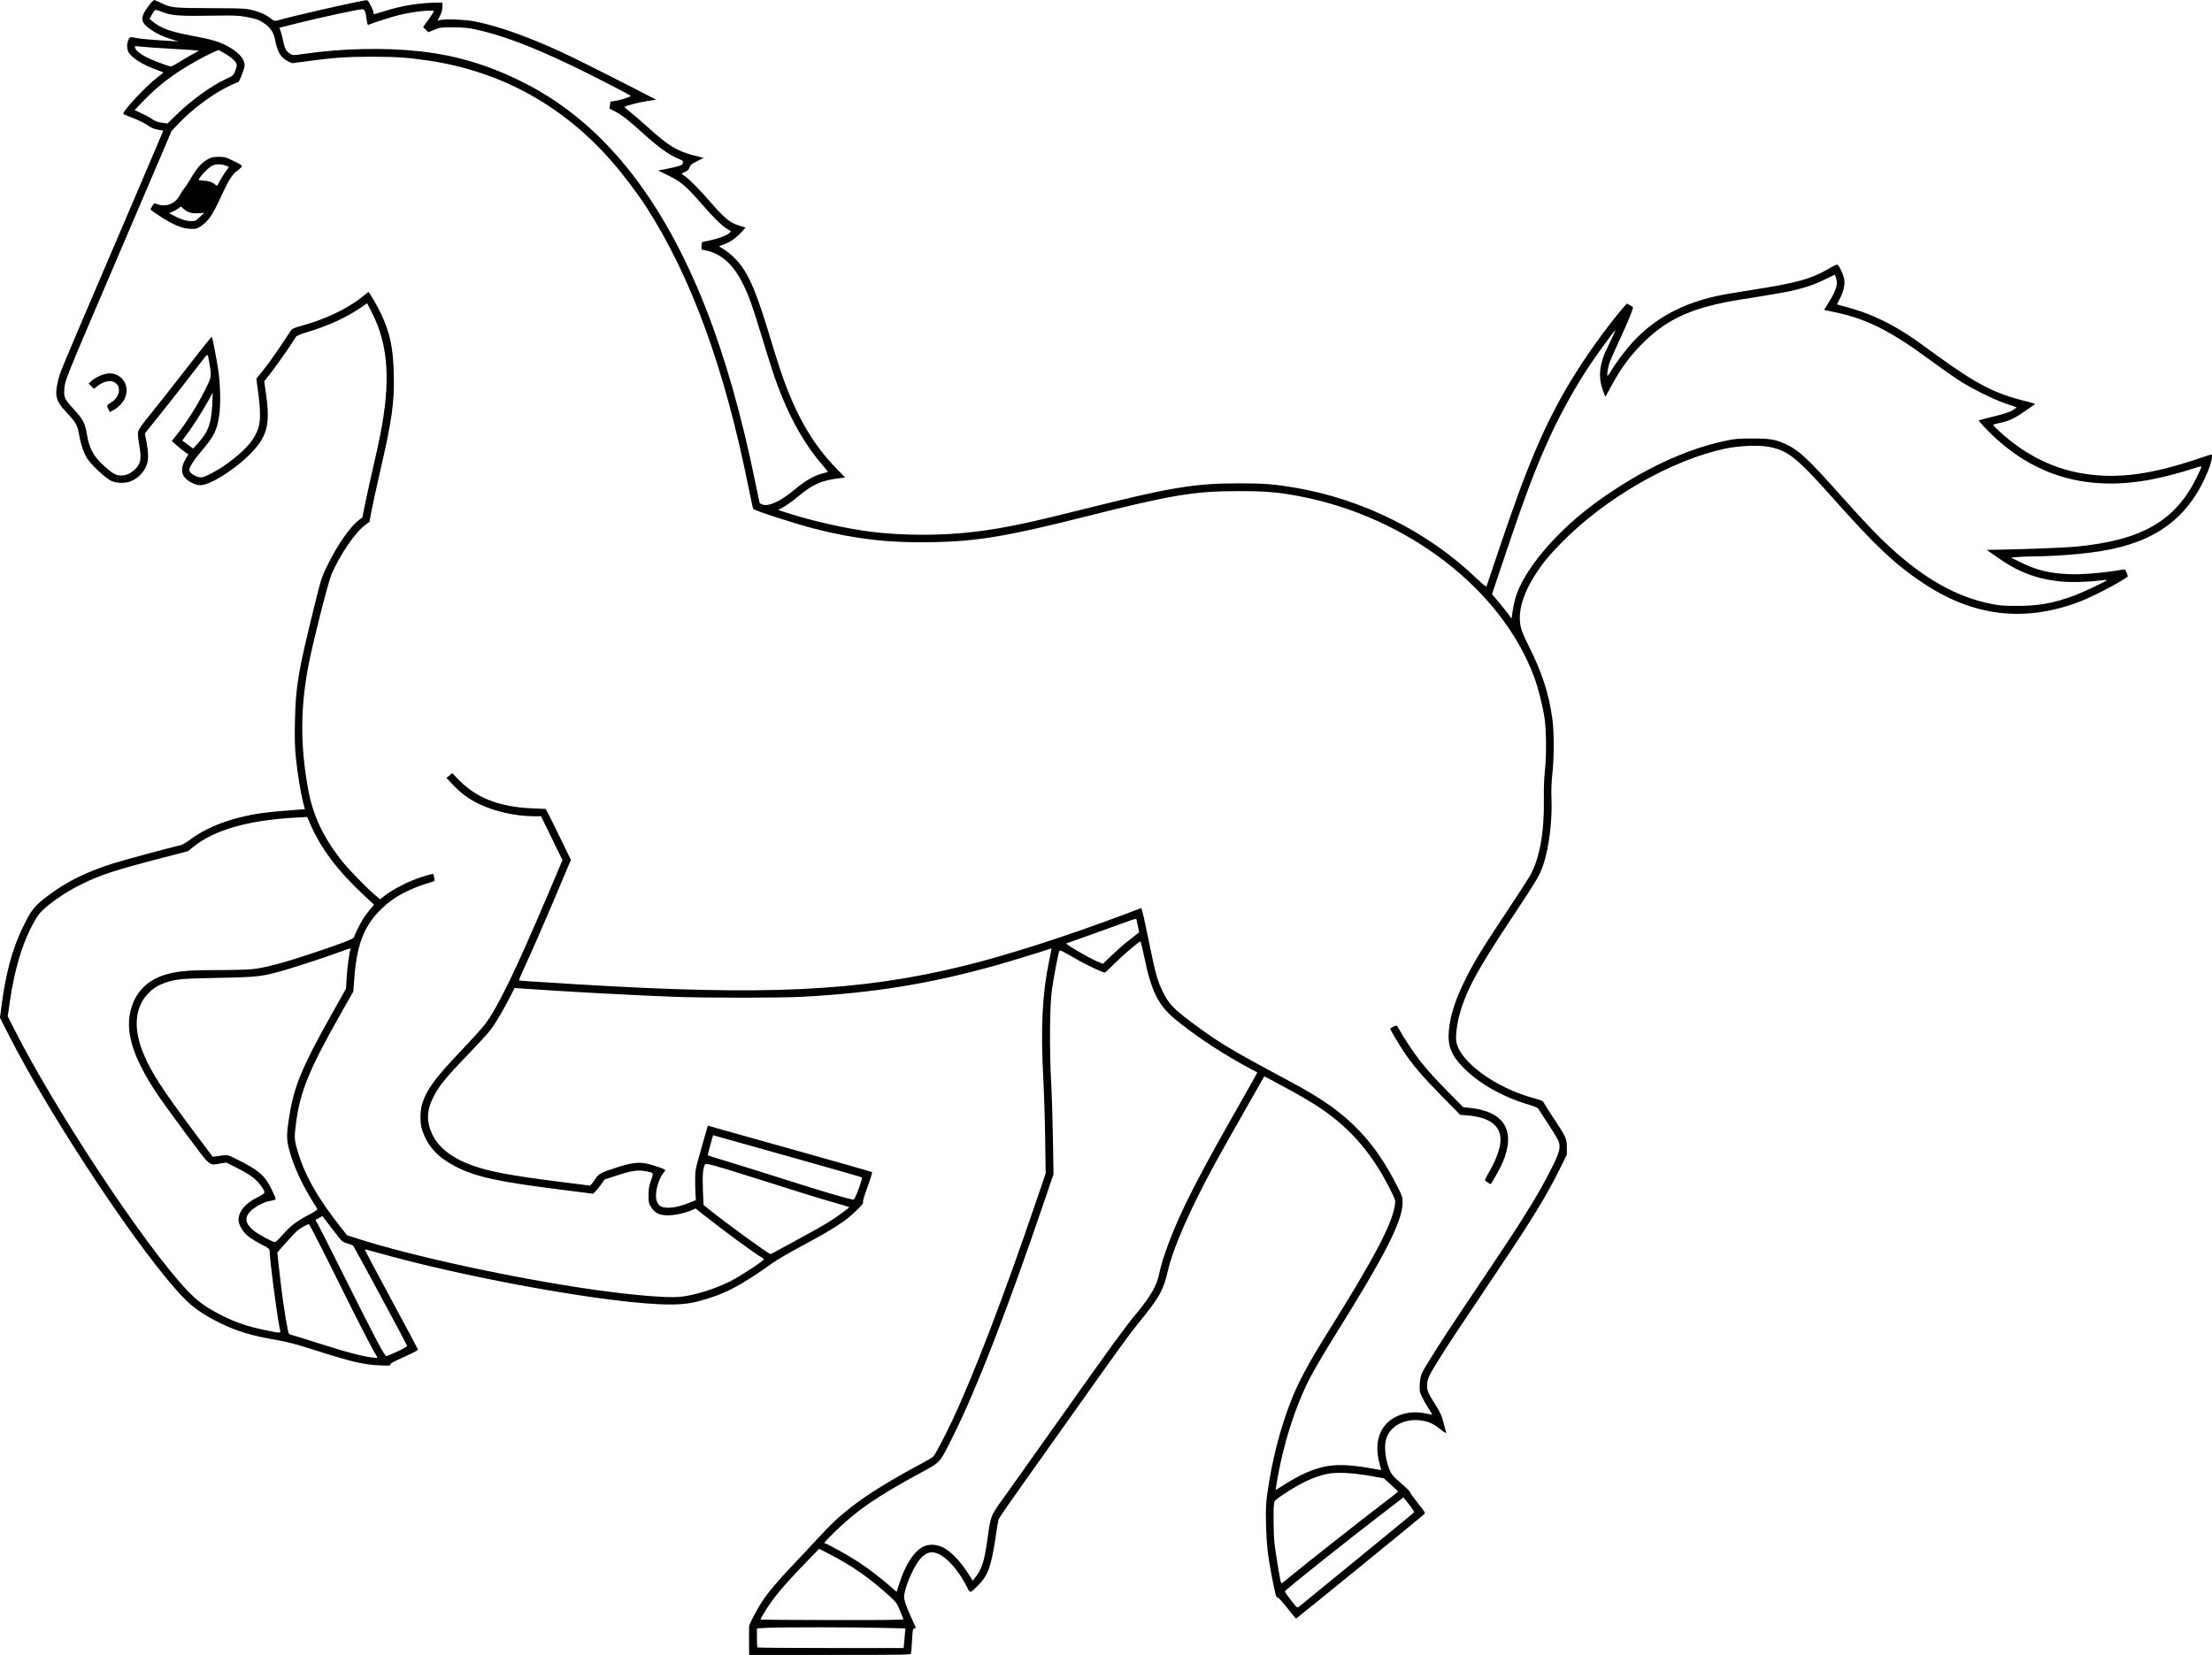 <?xml version="1.0" encoding="UTF-8"?>
<svg version="1.1" viewBox="0 0 3413.7 2554.7" xmlns="http://www.w3.org/2000/svg">
<path transform="translate(66.772 -76.194)" d="m1089.2 2609.9c-0.084-11.55-0.044-22.068 0.091-23.374 0.339-3.293 12.003-25.674 19.068-36.587 9.312-14.382 25.764-34.078 47.157-56.453 10.91-11.411 28.346-30.011 38.745-41.333 20.982-22.844 33.338-34.462 52.906-49.747 24.863-19.421 62.55-42.698 108.98-67.312 8.504-4.508 16.39-9.246 17.524-10.528 3.151-3.562 17.34-30.542 28.573-54.332 33.561-71.078 80.468-193.58 130.44-340.67l14.27-42-0.733-52.667c-0.403-28.967-1.719-71.267-2.924-94-4.142-78.12-1.634-129.99 8.683-179.6 2.221-10.678 4.038-19.85 4.038-20.382s-1.05-0.561-2.333-0.065c-6.154 2.377-63.426 19.935-82.333 25.24-102.3 28.707-190.23 42.995-300.67 48.861-34.54 1.835-148.06 1.821-197.61-0.023-63.985-2.382-169.76-8.149-234.39-12.779l-11.333-0.812-6.282 12.448c-10.352 20.514-23.178 42.225-30.895 52.299-3.996 5.215-19.39 22.083-34.21 37.483-36.486 37.914-46.311 50.14-55.195 68.678-9.252 19.306-9.376 36.22-0.405 55.082 9.778 20.558 30.748 36.823 61.901 48.012 25.984 9.333 58.897 15.515 132.07 24.805l49.647 6.304 2.522-2.774c1.387-1.526 4.096-5.312 6.019-8.413 4.234-6.826 8.411-9.053 30.304-16.154 22.907-7.43 33.451-9.06 45.992-7.11 8.947 1.391 31.202 8.825 31.202 10.422 0 0.362-1.509 2.637-3.353 5.055-8.804 11.542-13.699 33.835-9.587 43.656 2.948 7.04 7.359 9.441 17.293 9.416 9.569-0.024 20.426-2.612 33.58-8.003l9.219-3.778-0.576-8.599c-0.317-4.729-0.568-15.199-0.557-23.266 0.019-14.198 0.332-15.76 9.797-48.868l9.778-34.202 8.869 2.542c4.878 1.398 61.669 17.334 126.2 35.412s117.8 33.272 118.37 33.764c0.571 0.492-2.64 10.975-7.136 23.294-5.57 15.264-7.699 22.692-6.684 23.32 2.357 1.457-18.182 21.282-31.427 30.333-17.801 12.165-27.057 17.591-63.614 37.292-18.431 9.932-38.012 21.29-43.512 25.239-50.807 36.477-76.037 49.537-116 60.042-17.129 4.503-34.847 5.73-62.571 4.336-97.659-4.913-302.15-42.556-432.75-79.663-10.262-2.916-18.883-5.077-19.157-4.803s18.022 34.866 40.659 76.87c22.636 42.005 41.33 77.027 41.542 77.827 0.212 0.8-9.484 5.853-21.547 11.229-16.729 7.456-21.75 10.249-21.166 11.773 0.666 1.735-1.499 1.898-16.453 1.236-25.619-1.134-43.112-5.302-104.52-24.904-23.733-7.576-38.364-11.419-53.364-14.019-40.551-7.028-62.082-13.467-88.667-26.516-24.312-11.934-40.494-22.986-54.696-37.359-63.949-64.715-206.15-278.47-272.64-409.82l-12.136-23.974 2.113-16.524c6.488-50.732 16.436-88.181 32.191-121.19 13.978-29.285 18.719-35.189 42.125-52.453 27.891-20.572 56.219-34.553 96.17-47.465 14.663-4.739 92.259-25.747 106.2-28.753 2.567-0.553 9.728-4.8 15.914-9.436 18.823-14.109 44.913-25.723 74.753-33.278 24.314-6.155 43.291-8.671 91.505-12.13l9.505-0.682-2.458-9.594c-3.962-15.467-8.835-45.262-11.268-68.902-1.781-17.305-2.108-29.481-1.537-57.307 1.11-54.129 4.903-76.585 30.182-178.67 10.545-42.585 10.901-43.679 20.594-63.333 15.017-30.452 33.893-57.587 47.353-68.074l5.878-4.58 4.984-24.34c2.741-13.387 8.002-37.24 11.691-53.007 3.689-15.767 8.553-37.967 10.809-49.333 16.509-83.182 12.716-139.78-12.696-189.46l-7.397-14.462-10.461 7.164c-22.053 15.103-49.5 27.628-82.006 37.423-9.803 2.954-16.478 5.691-17.253 7.077-4.29 7.666-28.97 43.147-38.166 54.87l-10.939 13.943 3.004 21.299c6.449 45.731 1.31 64.685-24.658 90.952-21.132 21.375-53.572 42.911-71.333 47.356-7.404 1.853-14.006 0.285-23.107-5.486-12.776-8.102-14.085-19.999-3.992-36.288l3.065-4.947-5.65-3.93c-3.108-2.161-8.873-6.84-12.813-10.397l-7.163-6.467 5.901-7.322c16.876-20.941 32.635-45.805 46.249-72.968 9.117-18.19 9.33-19.526 6.124-38.354-2.861-16.801-2.617-16.535-8.377-9.153-2.784 3.567-16.683 21.486-30.886 39.82s-32.194 41.133-39.979 50.667c-7.785 9.533-15.589 19.28-17.343 21.66l-3.188 4.327 2.456 13.007c2.943 15.585 3.214 25.585 0.913 33.673-3.32 11.668-14.343 23.081-26.475 27.408-8.299 2.96-21.329 2.399-29.18-1.257-8.122-3.782-30.476-24.677-36.585-34.197-5.548-8.646-10.04-21.825-12.708-37.287-2.519-14.598-4.969-18.792-20.82-35.639-14.794-15.725-17.07-24.659-11.838-46.48 3.436-14.333 1.882-10.564 69.789-169.25 49.054-114.63 70.849-165.72 91.084-213.49l1.778-4.198-8.255-1.454c-5.193-0.915-10.248-2.878-13.628-5.293-6.844-4.891-16.055-9.457-28.706-14.232-5.5-2.076-10.467-4.162-11.038-4.638-3.089-2.571 35.795-44.247 53.481-57.321 4.464-3.3 8.14-6.302 8.17-6.671 0.029-0.369-3.996-2.063-8.946-3.765-22.015-7.569-40.24-19.026-45.045-28.317-3.96-7.658-1.032-22.624 4.412-22.548 1.264 0.018 4.699 0.591 7.632 1.275 5.105 1.19 27.771 3.143 53.333 4.596l12 0.682-10-3.038c-13.362-4.059-23.771-8.948-33.331-15.653-16.044-11.254-16.376-18.477-1.731-37.561 3.236-4.217 6.633-7.667 7.549-7.667 0.916 0 5.686 2.023 10.6 4.495 14.783 7.438 20.025 7.989 76.912 8.085 44.618 0.075 52.729 0.404 62 2.511 12.797 2.909 21.907 6.892 30.025 13.126 5.158 3.961 6.597 4.466 10 3.506 25.937-7.319 108.55-26.282 135.39-31.077 4.696-0.839 4.786-0.766 9 7.272 2.341 4.466 4.256 9.211 4.256 10.545s0.329 2.754 0.73 3.155c0.402 0.402 7.752-1.558 16.333-4.355 25.574-8.334 55.519-13.218 81.27-13.253l8.333-0.011v6.479c0 4.463-1.176 8.809-3.779 13.97l-3.779 7.491 3.445-0.97c7.478-2.105 39.111-0.87 54.261 2.118 34.829 6.87 79.178 22.461 130.52 45.884 18.459 8.422 58.755 28.478 109.76 54.629l39.576 20.292-15.007 2.28c-12.418 1.887-29.75 6.347-33.984 8.745-0.545 0.309 3.134 3.678 8.175 7.488 5.041 3.81 17.391 14.427 27.443 23.594 31.439 28.668 45.718 37.419 71.782 43.988l14.846 3.742-10.097 4.996c-8.462 4.187-10.369 5.747-11.772 9.629-1.234 3.412-3.039 5.205-6.851 6.805-2.846 1.195-5.177 2.473-5.18 2.839 0 0.367 2.095 2.096 4.66 3.844 7.537 5.133 22.934 20.782 40.719 41.385 20.097 23.282 29.675 31.032 43.31 35.043l9.835 2.894-5.487 6.084c-10.683 11.847-18.742 17.117-33.667 22.02-2.177 0.715-1.483 1.498 4.211 4.75 9.079 5.186 21.938 17.249 29.013 27.219 13.888 19.571 24.163 45.117 42.672 106.09 14.237 46.901 19.95 64.145 28.054 84.667 19.826 50.207 43.217 88.006 74.408 120.24l14.423 14.905-6.421 0.748c-29.62 3.452-42.785 9.07-65.5 27.952-8.293 6.894-18.793 14.522-23.333 16.952l-8.254 4.417 18 5.75c36.836 11.768 87.051 22.974 124 27.673 50.996 6.485 111.47 6.481 163.33-0.011 44.818-5.61 79.914-12.975 172-36.095 128.86-32.353 166.41-38.503 234.67-38.444 37.875 0.033 53.912 1.292 85.952 6.746 104.2 17.737 204.17 67.578 279.04 139.12 10.059 9.611 15.898 14.323 16.322 13.173 0.364-0.985 8.406-24.891 17.872-53.124 44.495-132.71 71.584-196.54 111.81-263.47 22.099-36.77 56.152-84.439 80.505-112.7l6.167-7.155 4.833 2.305c2.658 1.268 4.833 2.879 4.833 3.58 0 3.441-8.337 23.637-20.683 50.101-7.526 16.133-14.62 32.333-15.764 36-2.679 8.587-4.186 19.341-2.705 19.308 0.633-0.014 3.394-3.862 6.136-8.55 7.133-12.199 22.985-33.067 34.236-45.067 32.864-35.052 74.49-57.626 128.11-69.473 8.433-1.863 33.333-6.157 55.333-9.543 68.11-10.481 90.95-16.912 119.05-33.524 5.525-3.267 10.732-5.676 11.571-5.354 3.041 1.167 10.247 16.928 10.978 24.012 0.876 8.489-2.033 19.698-7.785 29.993-2.192 3.924-3.797 7.255-3.566 7.403 0.232 0.148 7.435 2.164 16.008 4.48 29.165 7.881 55.214 19.157 82.582 35.749 14.01 8.493 19.619 12.379 53.832 37.292 62.428 45.459 91.882 60.653 139.77 72.104 7.959 1.903 13.967 3.912 13.35 4.464-0.617 0.552-8.649 6.088-17.849 12.302-16.576 11.196-23.571 14.154-42.272 17.875-2.383 0.474-4.333 1.323-4.333 1.885 0 0.563 3.75 4.497 8.333 8.744 42.554 39.427 89.284 61.747 142.24 67.942 46.833 5.478 93.691-1.1 158.52-22.253 13.673-4.462 25.62-8.403 26.549-8.76 3.769-1.446 1.722 10.828-4.238 25.417-29.226 71.54-79.824 109.6-164.07 123.41-28.47 4.666-69.297 7.953-103.33 8.319-9.167 0.098-21.167 0.551-26.667 1.005l-10 0.826 14 6.955c24.623 12.232 44.644 17.269 74 18.618 21.218 0.975 53.568-1.684 84.176-6.92 3.883-0.664 4.332-0.326 6.389 4.816 1.217 3.042 2.038 5.66 1.824 5.819-13.949 10.338-56.152 32.149-77.201 39.898-84.254 31.019-161.99 21.347-238.63-29.688-43.153-28.736-73.336-57.092-137.14-128.83-57.463-64.614-70.823-75.483-100.07-81.409-15.97-3.236-46.665-2.047-68.687 2.662-83.049 17.755-184.67 76.182-252.15 144.97-18.539 18.898-27.98 30.197-38.145 45.649-22.416 34.074-30.481 62.864-24.329 86.846 1.121 4.371 5.982 15.747 10.803 25.28 21.157 41.843 31.571 73.5 37.284 113.33 2.891 20.154 2.926 60.553 0.075 86.667-1.405 12.867-1.799 24.881-1.268 38.667 1.291 33.565-3.951 75.047-12.82 101.44-5.135 15.28-10.821 24.881-46.907 79.203-54.254 81.67-70.834 112.06-81.83 150.01-4.066 14.032-6.68 34.456-5.455 42.628 4.689 31.265 60.478 72.092 120.51 88.19 9.777 2.622 13.733 4.288 14.281 6.015 0.417 1.314 7.423 12.459 15.569 24.766 19.134 28.909 20.339 31.586 20.364 45.22l0.02 10.801-10.457 21.199c-20.316 41.188-41.471 76.02-91.42 150.53-69.17 103.19-79.964 119.48-94.025 141.97-17.464 27.925-19.866 33.092-19.86 42.7 0 8.025 2 12.771 11.761 28 8.621 13.45 10.877 18.417 13.982 30.782 1.549 6.17 3.163 12.38 3.586 13.8 0.541 1.816-1.754 0.582-7.732-4.157-10.851-8.601-17.18-11.77-27.606-13.82-26.041-5.123-51.041 7.057-57.073 27.806-3.058 10.518-1.897 26.979 2.921 41.432 4.348 13.041 6.227 15.507 22.07 28.948 6.519 5.53 11.852 10.934 11.852 12.008s5.395 8.672 11.988 16.884c11.364 14.154 11.868 15.05 9.667 17.21-4.021 3.946-196.88 161.11-197.62 161.04-0.387-0.036-6.633-7.569-13.881-16.741-7.813-9.887-13.873-16.409-14.885-16.021-1.795 0.689-3.375-5.224-8.688-32.506-5.997-30.796-8.128-49.929-8.838-79.333-0.612-25.37-0.319-32.126 2.168-50 6.83-49.077 19.649-99 36.363-141.62 11.508-29.34 26.897-57.983 57.159-106.38 72.199-115.48 99.372-167.28 103.31-196.96 0.86-6.483 0.519-7.456-9.4-26.851-28.656-56.031-64.653-95.925-115.38-127.86-13.192-8.306-38.405-22.515-62.798-35.388l-14.163-7.474-32.738 57.6c-41.686 73.343-51.351 91.033-69.04 126.37-23.809 47.566-40.708 89.147-46.56 114.56-7.479 32.483-13.272 42.721-48.578 85.847-10.556 12.894-35.272 47.071-90.748 125.49-23.346 33-60.199 84.886-81.896 115.3-21.696 30.416-39.918 56.816-40.493 58.667-0.575 1.851-2.804 15.27-4.953 29.822-6.294 42.613-11.759 57.522-26.398 72.016-12.949 12.821-12.432 12.741-17.398 2.671-12.94-26.241-32.74-48.002-47.774-52.506-8.096-2.426-13.902-0.788-21.535 6.074-10.089 9.071-24.709 40.26-27.661 59.009-0.898 5.702 2.97 17.523 12.263 37.473 3.209 6.89 5.835 12.67 5.835 12.844 0 0.174-1.119 0.609-2.486 0.967-2.208 0.578-2.59 2.643-3.414 18.489-0.51 9.811-1.232 18.889-1.604 20.172-0.638 2.201-7.755 2.333-125.25 2.333l-124.58-6e-4zm239.4 1.333c0.437-4.95 1.046-11.755 1.351-15.121l0.556-6.121-36.129-0.879c-46.483-1.131-160.4-1.137-178.82-0.013l-14.207 0.873v14.242c0 7.833 0.4 14.642 0.889 15.131 0.489 0.489 51.441 0.889 113.23 0.889h112.34zm-1.082-35.494c-0.363-0.828-2.778-6.803-5.365-13.277-4.218-10.555-5.697-12.691-14.307-20.667-30.494-28.248-59.624-48.704-95.477-67.045l-14.981-7.664-15.137 15.574c-39.126 40.254-55.801 60.051-68.84 81.731-3.697 6.147-6.722 11.476-6.723 11.843-8e-4 0.367 49.834 0.744 110.74 0.839 81.842 0.127 110.57-0.221 110.09-1.333zm700.1-92.646c47.812-38.991 87.314-71.512 87.783-72.27 0.755-1.222-2.892-6.542-13.135-19.157l-3.167-3.9-19.873 15.188c-61.14 46.726-161.68 126.73-163.08 129.77-0.294 0.638 3.889 6.768 9.297 13.622 9.672 12.257 9.877 12.422 12.537 10.049 1.488-1.327 41.824-34.314 89.636-73.305zm-706.36 37.254c8.659-27.87 22.29-49.108 36.1-56.247 9.012-4.659 20.872-4.337 31.24 0.847 12.831 6.415 27.863 22.421 41.015 43.67l4.776 7.716 3.977-5.05c10.04-12.748 13.86-24.56 18.448-57.05 5.692-40.311 4.097-36.397 28.948-71.011 11.974-16.677 49.579-69.623 83.566-117.66 77.923-110.13 101.09-141.98 117.75-161.9 21.608-25.833 31.257-42.598 35.046-60.892 2.788-13.462 7.717-29.354 15.261-49.208 19.372-50.977 45.84-102.58 112.43-219.22 12.944-22.672 23.536-41.722 23.536-42.333s-0.477-1.112-1.061-1.112c-0.583 0-11.808-6.051-24.943-13.447-37.335-21.021-75.39-46.801-101.86-69.005-24.976-20.949-35.79-43.086-46.354-94.888-2.691-13.196-5.372-23.993-5.958-23.993-2.299 0-27.859 21.831-40.463 34.56-7.32 7.392-13.847 13.44-14.505 13.44-3.051 0-28.264-11.761-40.854-19.058-25.484-14.768-28.205-16.101-29.289-14.348-1.388 2.245-8.889 41.506-11.478 60.072-3.322 23.821-3.921 89.145-1.284 140 1.198 23.1 2.531 65.1 2.962 93.333l0.785 51.333-14.977 44c-56.112 164.85-104.07 288.34-139.55 359.33-21.943 43.906-18.642 40.194-51.836 58.273-67.464 36.743-97.06 57.13-131 90.24-15.852 15.464-18.041 18.154-14.775 18.154 2.495 0 35.222 18.2 49.775 27.681 16.084 10.478 34.894 24.773 49.333 37.491 5.867 5.167 10.77 9.418 10.896 9.445 0.127 0.028 2.078-5.899 4.337-13.169zm598.36-6.532c27.831-23.093 131.51-104.72 162.04-127.58 4.897-3.667 8.932-7.031 8.966-7.477 0.033-0.446-4.84-5.235-10.83-10.644l-10.891-9.834-20.776-3.687c-28.137-4.994-51.916-6.116-66.59-3.142-20.026 4.058-41.128 13.927-67.545 31.592-12.016 8.035-13.772 9.699-14.537 13.775-1.371 7.306-0.967 47.072 0.625 61.584 1.616 14.73 8.917 58.848 10.038 60.662 1.07 1.731 1.119 1.704 9.497-5.248zm-5.977-144.74c25.489-16.513 47.334-26.045 67.956-29.653 15.87-2.777 37.187-1.854 63.757 2.76 10.633 1.847 19.403 3.363 19.488 3.37 0.085 0.013-0.988-4.037-2.383-8.987-11.185-39.677 3.934-70.01 39.02-78.28 10.754-2.535 20.646-2.55 32.45-0.049 5.083 1.077 9.394 1.805 9.581 1.618 0.187-0.187-2.392-4.528-5.73-9.648-3.339-5.119-7.874-13.094-10.078-17.721-3.682-7.729-3.959-9.301-3.413-19.333 0.385-7.063 1.571-13.107 3.358-17.111 4.095-9.172 28.158-47.239 58.457-92.476 14.735-22 40.255-60.1 56.711-84.667 44.816-66.905 66.094-101.87 85.6-140.67 11.526-22.923 13.45-30.37 10.309-39.888-0.881-2.669-8.183-14.85-16.227-27.068-8.044-12.218-15.085-23.036-15.647-24.039-0.562-1.004-6.678-3.497-13.592-5.54-42.049-12.429-79.467-33.891-103.68-59.466-17.802-18.807-22.848-33.348-20.109-57.957 2.559-22.996 10.41-46.57 25.77-77.375 13.13-26.333 25.075-45.875 61.961-101.36 17.317-26.05 34.083-51.966 37.258-57.59 14.714-26.063 22.092-66.452 21.382-117.05-0.24-17.117 0.302-33.314 1.451-43.333 2.674-23.315 2.441-64.422-0.473-83.333-3.006-19.514-9.929-46.654-16.205-63.524-50.068-134.6-195.35-246.53-361.26-278.33-33.506-6.422-52.981-8.076-94.667-8.039-68.868 0.06-102.6 5.671-236 39.256-122.18 30.759-166.61 38.168-237.41 39.591-65.667 1.32-119.31-4.887-181.92-21.048-30.71-7.927-90.38-27.281-93.618-30.365-0.523-0.498-3.699-14.698-7.058-31.555-36.847-184.92-88.839-327.48-159.01-435.98-12.708-19.65-36.59-51.029-53.276-70-75.464-85.798-170.38-137.86-281.71-154.51-30.813-4.61-51.42-6.005-88-5.958-38.37 0.049-57.516 1.349-97.044 6.591l-25.71 3.41-5.871-2.842c-11.775-5.7-16.512-13.695-20.7-34.933-1.962-9.952-7.342-17.703-16.612-23.934-8.372-5.628-11.955-6.857-29.396-10.083-9.697-1.794-18.013-2.114-43.333-1.668-59.151 1.04-69.835 0.256-86.306-6.338-9.596-3.841-9.494-3.886-15.041 6.519l-2.621 4.916 4.873 4.017c12.905 10.637 27.057 15.712 61.906 22.197 29.864 5.558 42.05 9.271 55.471 16.903 15.982 9.088 24.358 18.931 24.402 28.675 0.021 4.771-8.054 25.703-9.926 25.729-0.783 0.011-7.424 2.917-14.757 6.459-25.086 12.117-56.042 35.233-77.409 57.806l-10.657 11.258-13.851 32.562c-7.618 17.909-37.211 87.162-65.763 153.9-87.101 203.58-84.529 197.21-85.883 212.67-1.019 11.633 0.76 15.355 14.385 30.091 14.213 15.373 17.617 21.772 20.334 38.226 3.918 23.733 10.606 35.511 29.635 52.192 8.089 7.091 12.875 10.26 17.105 11.325 9.566 2.409 18.826-0.421 27.219-8.317 9.433-8.875 10.751-16.104 6.95-38.129-2.144-12.422-2.484-17.351-1.46-21.155 0.835-3.102 6.669-11.443 15.572-22.263 7.83-9.517 29.846-37.403 48.925-61.97 36.821-47.411 47.768-61.099 48.985-61.244 0.836-0.1 6.797 30.561 9.962 51.244 3.251 21.242 3.935 53.546 1.474 69.551-3.742 24.334-7.304 31.412-28.651 56.937-11.527 13.783-17.538 23.277-17.538 27.701 0 5.173 12.773 12.463 19.594 11.184 6.823-1.28 25.058-11.068 37.834-20.308 28.982-20.961 43.671-37.767 49.349-56.461 3.366-11.083 3.143-27.39-0.776-56.617l-2.505-18.68 11.68-14.653c6.424-8.059 18.227-24.553 26.228-36.653s15.308-23.065 16.238-24.367c0.997-1.396 6.615-3.678 13.691-5.56 36.707-9.767 72.138-26.422 94.343-44.349 5.715-4.614 10.571-8.389 10.791-8.389 1.263 0 13.953 21.915 19.461 33.609 13.767 29.227 18.654 52.212 19.646 92.391 1.107 44.874-2.485 70.386-21.599 153.39-5.487 23.828-11.306 50.538-12.93 59.355l-2.954 16.03-7.012 5.294c-15.559 11.747-37.902 44.523-51.531 75.592-4.862 11.083-27.475 99.732-34.778 136.33-13.485 67.591-13.881 127.62-1.292 196 7.537 40.943 23.939 75.337 53.411 112 10.005 12.446 38.085 41.164 50.031 51.168l7.587 6.353 6.721-5.312c9.998-7.903 28.496-18.086 44.068-24.258 14.224-5.639 30.095-10.343 31.182-9.242 0.339 0.344 1.036 2.869 1.548 5.611 0.686 3.673 0.454 5.125-0.881 5.516-36.416 10.644-59.46 22.516-78.532 40.457-28.347 26.667-40.006 55.681-43.97 109.42l-1.481 20.082-20.628 36.437c-47.286 83.525-61.599 118.65-67.744 166.23-2.803 21.708-2.702 25.467 1.058 39.132 10.65 38.709 30.507 74.644 66.733 120.77l10.75 13.687 14 4.533c86.632 28.05 246.59 62.649 370 80.03 56.68 7.983 108.86 12.329 128.67 10.717 21.434-1.744 54.635-11.898 78.667-24.058 16.42-8.308 52-31.659 52-34.128 0-0.573-1.35-1.754-3-2.625-9.3-4.909-57.989-40.567-89.317-65.412l-12.984-10.297-5.974 2.643c-10.189 4.507-25.932 7.889-36.729 7.889-13.253 0-20.272-3.42-25.996-12.669-3.699-5.976-3.994-7.372-3.921-18.563 0.063-9.718 0.813-14.17 3.805-22.604 4.305-12.133 4.48-11.832-8.259-14.235-12.099-2.283-21.513-0.902-43.959 6.448l-19.569 6.408-4.973 7.172c-2.735 3.945-6.675 8.874-8.755 10.954l-3.782 3.782-52.627-6.673c-95.905-12.161-129.1-19.525-159.96-35.482-27.555-14.249-42.941-31.169-51.41-56.539-3.249-9.733-3.274-28.459-0.051-39.333 6.543-22.08 19.516-39.898 60.246-82.746 16.631-17.496 33.393-36.036 37.248-41.2 19.896-26.649 48.074-85.014 98.103-203.2l21.085-49.81-33.014-67.714h-10.471c-28.724 0-62.205-7.583-86.527-19.597-15.234-7.525-26.68-16.064-39.193-29.236l-9.794-10.31 8.967-7.486 9.406 9.783c27.529 28.632 63.246 42.541 114.74 44.682l20 0.831 4.5 8.511c2.475 4.681 11.228 22.392 19.45 39.358l14.95 30.848-5.631 13.308c-3.097 7.32-11.457 27.109-18.577 43.975-17.086 40.475-37.259 86.602-47.892 109.51-4.721 10.169-8.321 18.752-8.001 19.072 0.63 0.63 5.614 0.972 87.866 6.021 292.57 17.962 437.26 11.154 597.99-28.138 66.134-16.167 158.85-45.883 248.51-79.647l26.149-9.847 1.344 5.183c0.739 2.851 1.935 7.461 2.656 10.246 0.722 2.785 4.592 21.235 8.601 41 9.085 44.79 12.366 56.373 20.883 73.73 8.372 17.062 16.644 25.796 43.422 45.844 40.827 30.567 61.048 42.795 145.12 87.753 36.109 19.31 53.477 29.741 71.866 43.162 42.856 31.276 72.579 67.064 99.761 120.11 9.252 18.057 9.561 18.972 9.471 28-0.284 28.51-27.086 81.082-104.34 204.67-16.372 26.19-33.673 55.762-40.173 68.667-21.356 42.401-39.092 97.942-48.538 152-2.805 16.054-3.083 18-2.573 18 0.24 0 5.407-3.22 11.482-7.156zm316.38-466.98c-1.467-1.127-3.448-2.499-4.402-3.049-1.301-0.75 0-3.945 5.188-12.762 8.794-14.941 15.296-30.803 17.359-42.348 4.851-27.145-12.704-43.008-50.854-45.95l-10.652-0.821-28.32-28.814c-29.207-29.717-44.489-47.553-58.156-67.879-7.806-11.61-21.497-34.711-21.497-36.273 0-0.445 2.243-1.878 4.983-3.186 4.082-1.946 5.17-2.051 6.014-0.58 23.977 41.798 41.113 63.848 80.299 103.33l21.371 21.53 9.333 0.969c54.111 5.617 72.136 34.862 51.755 83.97-3.594 8.659-17.795 34.027-19.011 33.958-0.409-0.023-1.944-0.964-3.411-2.091zm-2129.3-1193.7c-3.01-5.821-2.608-7.126 3.216-10.452 16.701-9.536 17.317-30.564 0.973-33.216-6.032-0.979-14.705 2.085-21.75 7.684l-5.005 3.978-8.161-8.292 4.667-4.059c6.347-5.521 17.087-10.365 25.078-11.311 9.987-1.183 20.053 3.789 25.097 12.397 8.853 15.107 1.788 33.857-16.667 44.229l-5.387 3.028zm112.61-281.3c-10.434-3.38-22.851-9.918-36.333-19.133-6.417-4.385-11.667-8.173-11.667-8.418 0-0.245 1.279-2.613 2.843-5.263 2.073-3.514 3.427-4.564 5-3.878 15.135 6.592 30.379 1.209 37.749-13.33 1.522-3.003 4.337-7.264 6.255-9.469 1.918-2.205 6.696-9.482 10.617-16.171 9.137-15.585 16.744-24.221 25.714-29.189 6.209-3.439 8.504-3.959 17.327-3.929 9.22 0.032 11.214 0.554 21.333 5.585 17.398 8.651 17.068 8.094 8.645 14.592-9.695 7.48-14.125 14.334-26.153 40.462-13.976 30.361-19.634 38.573-32.516 47.189-4.221 2.824-6.702 3.456-13.333 3.397-4.481-0.04-11.447-1.141-15.481-2.447zm28.247-15.887 6.715-6.406-8.682 0.553c-10.245 0.652-16.851-1.235-22.893-6.54l-4.384-3.849-3.408 2.681c-1.874 1.474-5.934 3.812-9.021 5.194l-5.612 2.513 4.519 2.434c12.735 6.859 21.132 9.62 29.618 9.738 5.914 0.082 6.973-0.427 13.148-6.317zm30.288-54.594c1.686-3.483 5.677-10 8.868-14.482l5.802-8.149-3.602-1.645c-6.897-3.151-16.597-3.294-22.342-0.33-6.713 3.463-20.593 18.389-20.593 22.145 0 0.437 2.55 0.798 5.667 0.802 7.417 9e-3 14.695 2.094 18.56 5.315 1.709 1.424 3.437 2.609 3.841 2.633 0.404 0.024 2.114-2.806 3.801-6.289zm242.48 1812.7c-5.342-8.191-29.729-55.473-54.501-105.67-24.207-49.05-48.163-96.092-49.735-97.664-0.776-0.776-11.458 4.883-16.584 8.785-2.458 1.872-10.741 10.474-18.407 19.115l-13.937 15.712 2.12 19.692c4.482 41.63 9.528 77.399 14.076 99.785 1.35 6.645 1.482 6.787 7.783 8.402 3.526 0.903 22.255 6.724 41.622 12.933 43.267 13.874 72.115 21.195 85.699 21.749 3.66 0.149 3.738 0.031 1.863-2.844zm32.317-6.875c8.433-3.897 15.194-7.737 15.024-8.533-0.39-1.826-81.466-152.38-83.156-154.42-0.686-0.826-4.687-2.471-8.891-3.655-5.565-1.567-8.582-3.335-11.092-6.503-9.061-11.434-23.788-30.427-25.623-33.047l-2.05-2.927-10.845 6.095 4.902 8.764c2.696 4.82 21.209 41.464 41.139 81.431 47.535 95.321 60.672 120.06 63.7 119.94 0.857-0.033 8.458-3.25 16.891-7.147zm-182.07-37.125c-4.076-19.466-15.224-105.53-15.279-117.96-0.015-3.357-1.328-4.385-13.778-10.788-7.569-3.893-16.808-9.742-20.53-12.998-7.335-6.417-13.675-17.403-13.675-23.698 0-13.424 10.017-25.742 28.453-34.989 12.899-6.469 13.327-7.111 9.188-13.781-8.393-13.524-17.797-20.86-42.769-33.367l-13.794-6.909-9.539 1.529c-17.783 2.85-13.647 6.442-52.258-45.376-18.852-25.3-39.236-53.5-45.298-62.667-35.326-53.418-47.981-91.329-41.406-124.04 6.483-32.259 27.364-53.283 60.798-61.217 17.818-4.228 33.646-5.356 75.484-5.381 21.372-0.013 45.04-0.657 52.596-1.433 18.487-1.897 47.446-9.467 88.118-23.036 51.997-17.346 68.003-23.525 68.796-26.557 1.191-4.554 10.803-23.61 15.17-30.076 2.324-3.44 6.784-9.299 9.913-13.02l5.688-6.766-16.236-15.182c-40.415-37.792-66.079-72.01-82.346-109.79l-4.522-10.504-16.017 0.881c-75.121 4.134-126.85 18.81-159.75 45.325l-8.204 6.611-42.698 11.116c-70.754 18.42-91.902 25.349-121.36 39.762-29.24 14.305-59.853 36.487-68.06 49.317-20.596 32.197-35.139 77.449-43.277 134.66l-2.845 20 9.758 19.314c64.616 127.9 204.2 338.47 268.87 405.59 14.78 15.341 28.404 25.146 50.222 36.142 23.86 12.026 40.367 17.651 69.252 23.597 25.488 5.247 23.432 5.662 21.344-4.308zm771.2-120.17c7.076-3.946 24.112-13.239 37.857-20.652 13.745-7.413 30.377-16.81 36.96-20.883 13.452-8.321 33.932-23.186 33.096-24.022-0.301-0.301-11.01-3.53-23.798-7.175-23.433-6.68-43.045-12.752-119.92-37.128-64.592-20.483-77.232-23.95-78.706-21.591-3.22 5.153-4.203 17.029-3.268 39.468l0.963 23.118 8.839 7.107c26.838 21.579 90.562 67.924 94.639 68.829 0.257 0.057 6.257-3.124 13.333-7.07zm-767.87-21.16c12.385-14.398 22.1-22.058 39.995-31.538 15.426-8.171 16.04-8.658 14.302-11.333-21.976-33.824-36.551-65.07-43.578-93.421-3.404-13.737-3.129-23.23 1.483-51.121 7.343-44.405 20.036-74.718 64.281-153.51l22.792-40.586 1.011-17.12c0.91-15.416 4.467-41.487 6.008-44.041 1.025-1.698-1.551-1.132-10.94 2.401-18.39 6.922-68.563 23.595-87.966 29.232-37.731 10.961-42.313 11.516-105.31 12.754-58.122 1.142-65.283 1.818-82.269 7.763-11.114 3.89-18.518 8.642-26.324 16.896-20.828 22.022-22.784 55.31-5.593 95.184 11.794 27.357 28.796 53.527 74.448 114.6l31.268 41.829 5.568-0.791c18.841-2.678 16.274-3.104 33.568 5.577 32.143 16.135 41.196 24.033 51.448 44.881 3.604 7.328 6.552 14.038 6.552 14.91 0 1.714-1.755 2.375-10 3.766-7.924 1.337-21.63 8.584-28.116 14.867-10.324 10-9.32 19.044 3.329 29.976 6.714 5.802 29.526 18.318 33.593 18.431 1.176 0.032 5.88-4.291 10.454-9.607zm890.51-72.727c3.495-9.588 5.476-16.858 4.77-17.512-0.663-0.615-49.806-14.734-109.21-31.375-59.4-16.641-110.76-31.052-114.14-32.024l-6.138-1.768-4.291 15.33c-2.36 8.431-4.083 15.538-3.829 15.792 0.254 0.254 13.347 4.347 29.096 9.095 15.749 4.748 49.334 15.229 74.634 23.29 74.373 23.698 117.33 36.396 121.23 35.839 1.125-0.161 4.328-6.941 7.873-16.665zm414.74-381.61c6.128-4.767 12.695-9.943 14.593-11.503l3.451-2.836-1.802-9.164c-0.991-5.04-2.067-9.88-2.391-10.755-0.415-1.12-3.81-0.385-11.475 2.487-11.106 4.16-93.404 33.651-96.702 34.652-2.29 0.695 32.99 21.417 46.368 27.234l10.006 4.351 13.404-12.9c7.372-7.095 18.418-16.8 24.547-21.567zm598.73-530.37c13.124-44.067 64.082-104.03 126.76-149.15 66.888-48.156 134.27-80.093 197.16-93.44 14.745-3.13 19.916-3.58 41.51-3.611 27.737-0.04 36.02 1.387 52.425 9.034 19.732 9.197 33.434 22.009 83.466 78.043 39.025 43.707 57.003 62.576 77.442 81.281 52.882 48.396 100.8 75.441 153.26 86.491 14.666 3.09 19.889 3.533 42.078 3.568 33.315 0.053 56.079-4.047 88.243-15.893 13.496-4.97 51.726-23.1 50.756-24.07-0.3-0.3-5.225 0.048-10.945 0.773-19.152 2.428-46.211 3.071-61.387 1.458-37.834-4.021-65.73-14.863-98.703-38.359l-14.63-10.425 20-0.292c33.855-0.494 99.586-3.01 114.85-4.396 103.38-9.389 155.94-39.23 189.25-107.46 3.978-8.148 7.234-15.46 7.234-16.249 0-0.83-4.913 0.236-11.667 2.53-18.87 6.412-48.986 14.236-68.465 17.787-102.03 18.602-185.92-8.279-255.27-81.795-4.94-5.236-8.745-9.718-8.457-9.96 0.288-0.242 10.865-2.997 23.504-6.122 16.22-4.011 24.796-6.834 29.154-9.598 3.396-2.154 5.95-4.139 5.677-4.412-0.273-0.273-7.092-2.671-15.154-5.329-19.997-6.593-56.446-24.843-76.874-38.493-9.286-6.205-27.204-18.894-39.818-28.199-64.454-47.544-102.03-66.099-153.83-75.955-5.791-1.102-10.699-2.173-10.906-2.381-0.208-0.208 2.887-5.47 6.876-11.694 8.11-12.653 12.559-23.221 12.559-29.834 0-4.255-2.331-12.816-3.49-12.816-0.31 0-5.944 2.703-12.521 6.006-15.55 7.81-26.613 11.918-44.842 16.652-13.931 3.618-25.796 5.736-89.147 15.913-70.331 11.298-109.16 28.182-145.76 63.384-22.137 21.289-36.372 40.371-53.135 71.228l-8.248 15.183-2.127-5.092c-9.997-23.926-8.153-44.635 6.58-73.89 5.743-11.403 11.387-24.05 10.734-24.05-0.762 0-24.622 32.593-35.626 48.667-21.456 31.339-45.307 73.354-62.272 109.69-23.92 51.238-40.149 93.917-73.706 193.84l-18.649 55.531 10.466 12.469c5.756 6.858 12.537 15.363 15.068 18.899l4.602 6.43 1.652-11.44c0.908-6.292 2.859-15.496 4.335-20.452zm-1138-149.51c6.581-3.303 16.693-10.346 26.081-18.165 16.434-13.687 30.917-21.965 43.267-24.729 4.07-0.911 7.4-2.067 7.4-2.57s-3.101-4.457-6.891-8.788c-32-36.563-57.63-84.369-77.851-145.21-3.169-9.533-11.229-35.292-17.912-57.242-14.022-46.055-19.118-60.267-28.236-78.751-14.53-29.454-33.414-46.552-56.777-51.408l-7-1.455v-5.845c0-5.713 0.113-5.864 5-6.704 15.615-2.682 32.345-8.326 37.522-12.66 1.754-1.468 2.954-2.829 2.667-3.025-0.287-0.196-3.222-2.085-6.522-4.199-8.681-5.561-19.478-16.182-38.001-37.379-25.46-29.136-32.311-34.927-53.608-45.318l-14.144-6.901 11.877-2.294c17.801-3.438 25.85-5.967 26.077-8.192 0.11-1.079 0.26-2.633 0.333-3.453 0.073-0.819-2.701-2.603-6.165-3.964-14.338-5.632-30.883-17.292-52.802-37.213-23.529-21.383-34.954-30.433-44.857-35.531l-9.5-4.89 0.728-5.439 0.728-5.439 7.333-1.023c7.923-1.106 24-6.28 24-7.725 0-1.204-64.191-34.164-94.667-48.608-61.767-29.274-105.88-45.69-145.78-54.25-10.348-2.22-18.276-2.926-33.55-2.989-19.065-0.078-20.428 0.096-29.154 3.725l-9.154 3.807-8.13-8.13 8.22-11.313c4.521-6.222 8.22-12.039 8.22-12.927 0-2.991-33.269 0.737-54.667 6.125-10.6 2.669-37.659 11.316-45.503 14.54-1.768 0.727-2.336-0.297-3.067-5.521-1.656-11.835-2.276-14.401-4.069-16.836-1.703-2.312-3.415-2.079-37.572 5.112-19.683 4.144-48.606 10.784-64.272 14.756-15.666 3.972-28.685 7.221-28.932 7.221-0.247 0 0.366 1.95 1.362 4.333 0.995 2.383 2.784 9.05 3.974 14.814 2.707 13.111 4.791 17.171 10.676 20.809 4.608 2.848 4.823 2.857 19.032 0.792 62.024-9.014 127.9-10.461 183.71-4.036 56.078 6.456 104.85 21.258 157.87 47.916 120.23 60.451 212.85 175.01 280.84 347.37 29.828 75.619 55.789 166.67 76.583 268.59 3.732 18.292 6.941 33.414 7.131 33.604 0.19 0.19 1.824 0.967 3.631 1.726 5.33 2.239 13.087 0.617 24.537-5.13zm-883.57-104.46c6.226-10.272 9.668-25.23 10.51-45.661l0.714-17.333-8.92 16c-8.688 15.585-23.807 38.944-33.401 51.608l-4.754 6.274 16.835 12.412 7.373-8.128c4.055-4.47 9.294-11.298 11.642-15.172zm-46.135-490.7c22.512-22.366 55.12-46.076 77.465-56.324 11.013-5.051 11.691-5.613 14.275-11.814 1.492-3.581 2.713-8.024 2.713-9.873 0-4.413-8.003-11.996-19.369-18.352l-8.762-4.9-9.846 4.293c-5.415 2.361-17.236 8.498-26.268 13.638-33.701 19.179-56.237 36.238-78.999 59.798l-14.512 15.02 10.862 5.015c5.974 2.759 13.462 6.883 16.639 9.165 4.25 3.052 8.045 4.443 14.35 5.259 4.715 0.61 8.668 1.186 8.786 1.279 0.117 0.093 5.817-5.399 12.667-12.203zm8.136-84.129c7.565-4.676 16.94-10.116 20.835-12.09 3.894-1.974 6.837-3.833 6.538-4.131s-17.908-1.475-39.133-2.613c-21.224-1.139-43.033-2.661-48.463-3.383-5.43-0.722-10.178-1.008-10.55-0.636-0.372 0.372-0.017 2.124 0.789 3.893 1.758 3.857 10.917 10.365 21.245 15.093 8.767 4.013 30.975 12.204 33.354 12.302 0.897 0.037 7.82-3.759 15.385-8.435z" stroke-width="1.333"/>
</svg>
